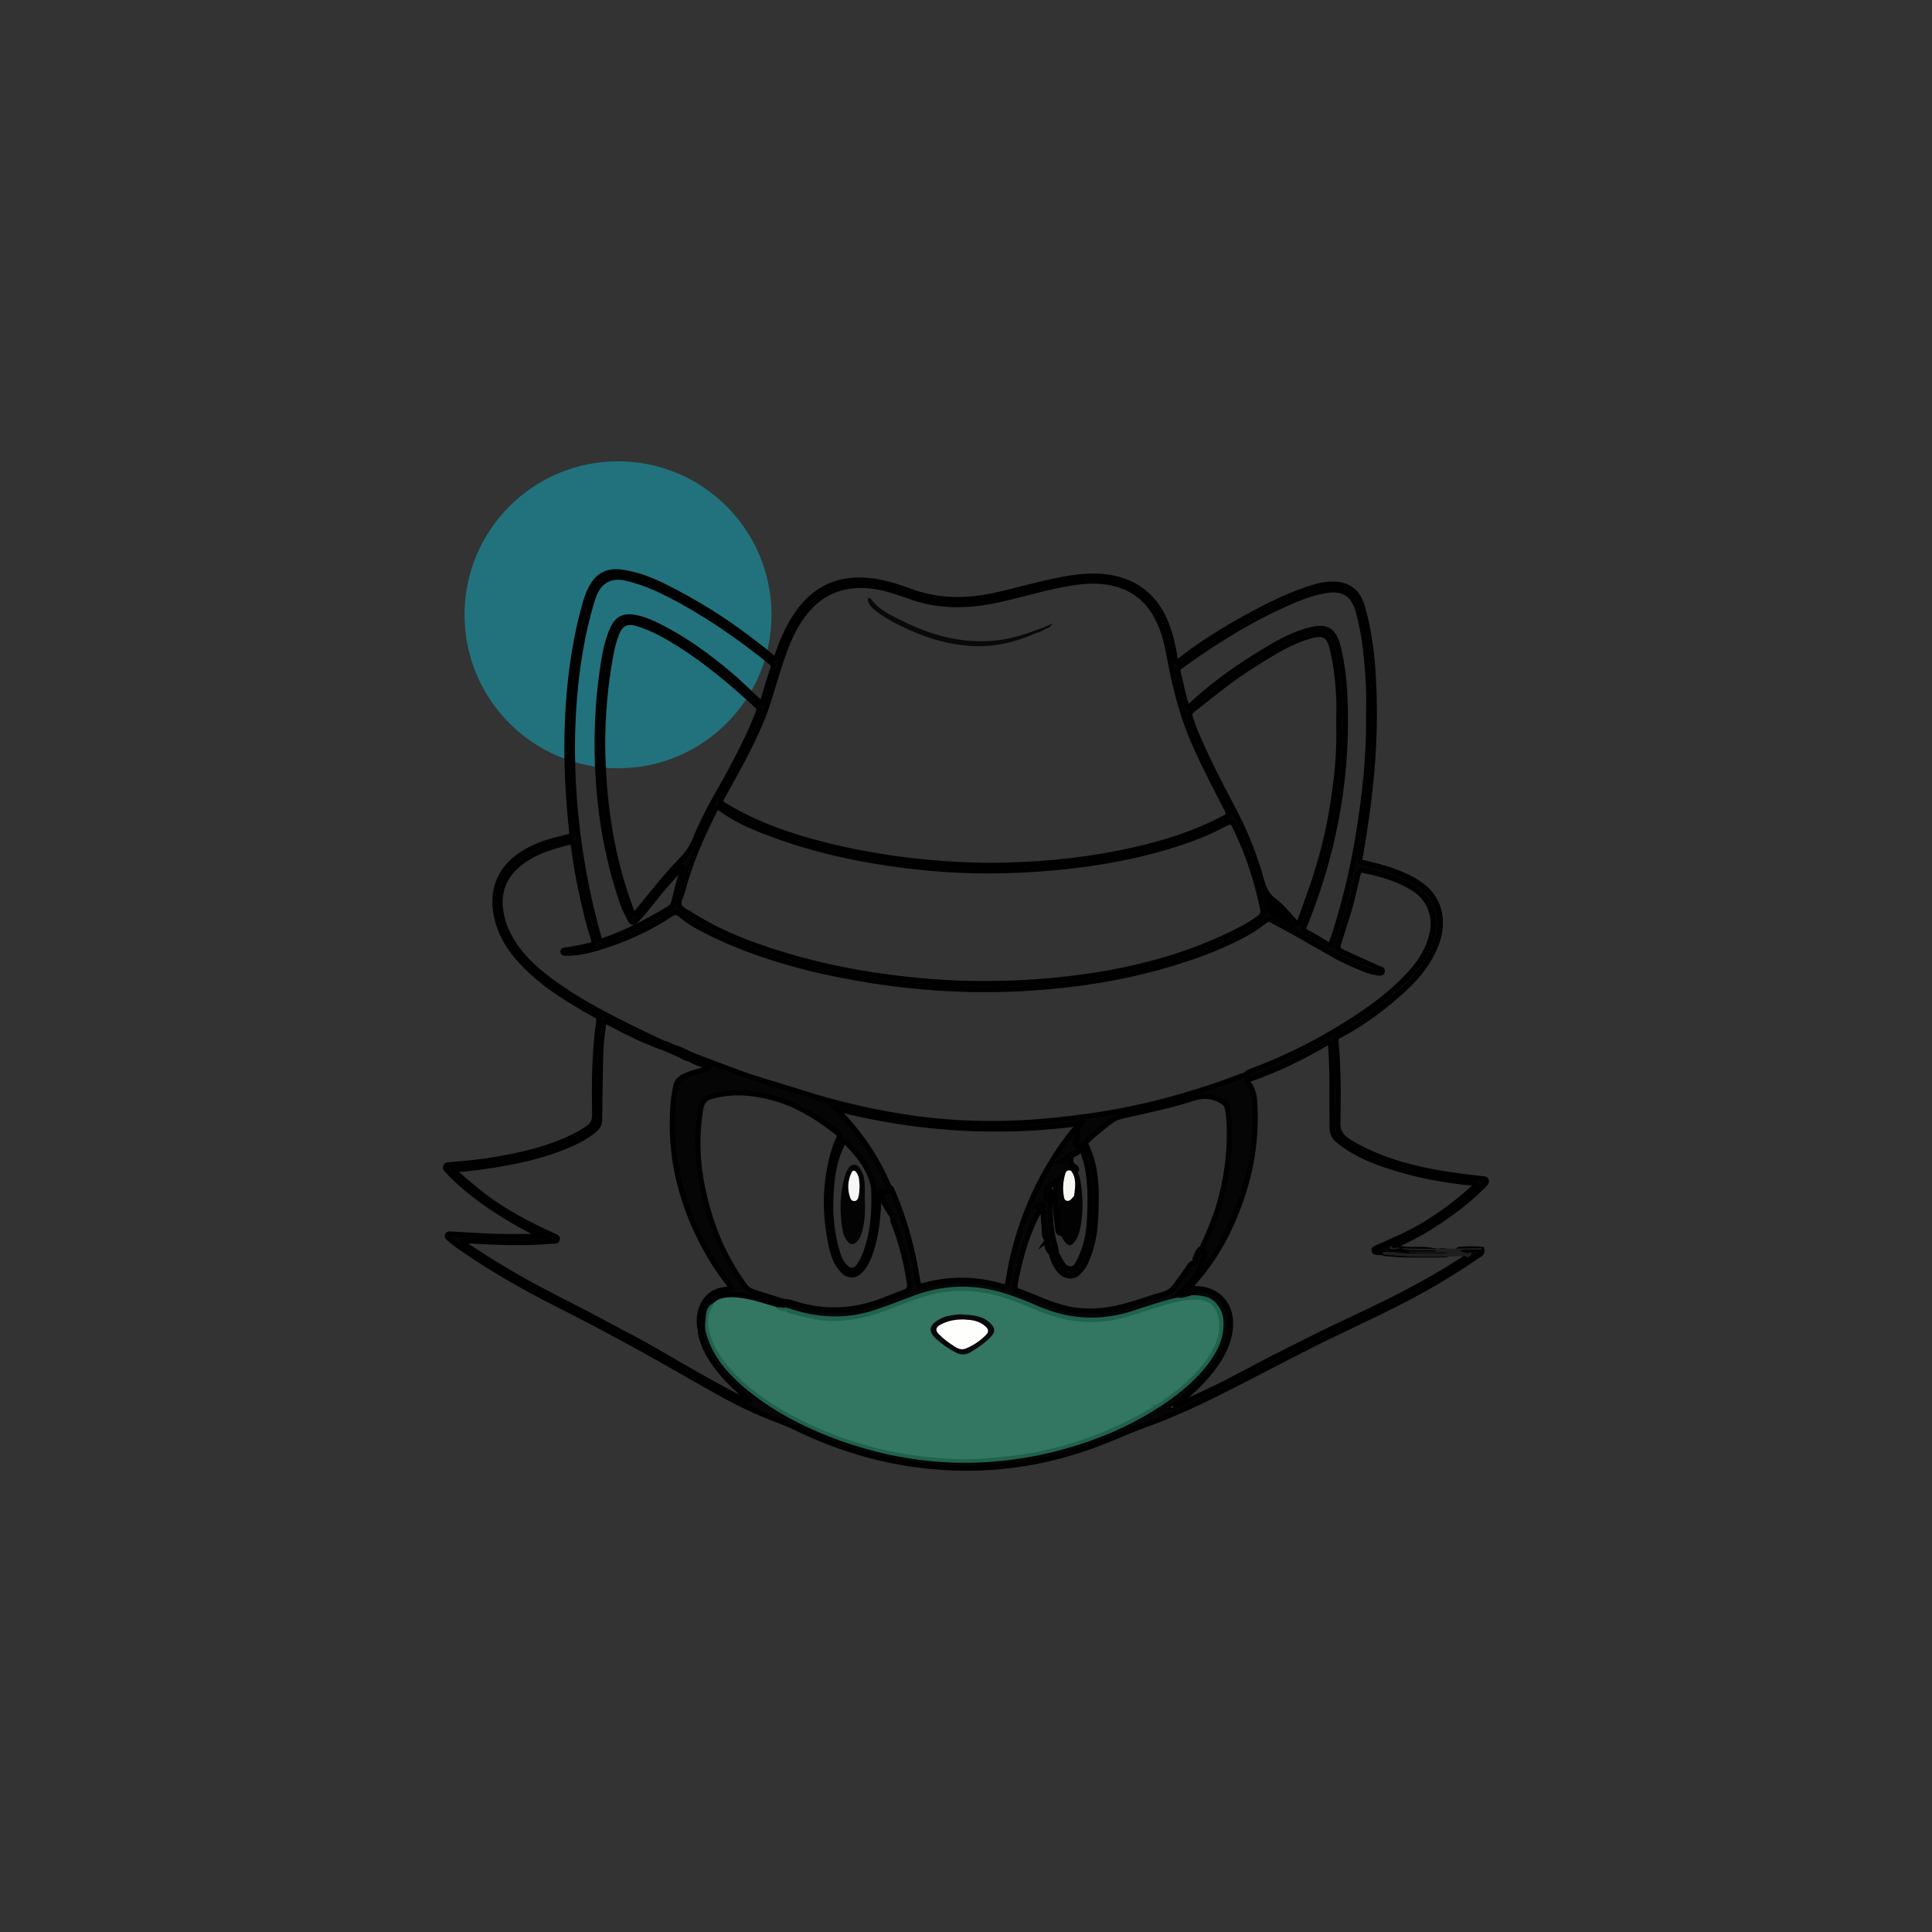 <?xml version="1.0" encoding="UTF-8"?>
<svg id="Layer_1" data-name="Layer 1" xmlns="http://www.w3.org/2000/svg" version="1.1" viewBox="0 0 269.75 269.75">
  <rect x="0" y="0" width="269.75" height="269.75" fill="#333333" stroke="none"/>
  <defs>
    <style>
      .cls-1 {
        fill: #080709;
      }

      .cls-1, .cls-2, .cls-3, .cls-4, .cls-5, .cls-6, .cls-7, .cls-8, .cls-9, .cls-10, .cls-11, .cls-12 {
        stroke-width: 0px;
      }

      .cls-2 {
        fill: #83817c;
      }

      .cls-13 {
        fill: #060506;
        stroke: #000;
        stroke-miterlimit: 10;
        stroke-width: .72px;
      }

      .cls-3 {
        fill: #34a483;
        opacity: .6;
      }

      .cls-4 {
        fill: #040304;
      }

      .cls-5 {
        fill: #f7f6f6;
      }

      .cls-6 {
        fill: #fefefd;
      }

      .cls-7 {
        fill: #0b080c;
      }

      .cls-8 {
        fill: #1f1d1f;
      }

      .cls-9 {
        fill: #030202;
      }

      .cls-10 {
        fill: #f8f7f4;
      }

      .cls-11 {
        fill: #fefefe;
      }

      .cls-12 {
        fill: #1d8290;
        opacity: .8;
      }
    </style>
  </defs>
  <circle class="cls-12" cx="86.29" cy="85.84" r="21.43"/>
  <g>
    <path class="cls-13" d="M194.44,174.02c.4-.17.82-.32,1.22-.5,1.8-.84,3.54-1.81,5.18-2.92,2.28-1.52,4.46-3.18,6.37-5.17.17-.18.41-.39.28-.66-.12-.23-.4-.18-.64-.21-2.9-.32-5.8-.69-8.66-1.35-3.49-.79-6.83-1.95-9.9-3.84-.96-.6-1.52-1.32-1.5-2.54.08-3.85.09-7.69-.26-11.53-.04-.37.16-.55.45-.69,3.05-1.58,5.79-3.61,8.36-5.87,2.1-1.83,3.92-3.88,5.03-6.5.67-1.59.95-3.25.56-4.94-.56-2.42-2.29-3.83-4.41-4.86-1.99-.96-4.11-1.53-6.26-2.01-.32-.07-.46-.13-.39-.54.3-1.62.54-3.24.79-4.86.88-5.85,1.35-11.73,1.2-17.64-.11-4.27-.46-8.52-1.64-12.65-.61-2.15-1.98-3.19-4.2-3.18-.83,0-1.63.14-2.42.38-3.36.99-6.48,2.55-9.53,4.23-3.26,1.79-6.42,3.76-9.36,6.05-.28.22-.51.49-.62-.16-.29-1.82-.68-3.63-1.41-5.34-1.17-2.75-3.11-4.69-5.97-5.66-2.78-.93-5.59-.67-8.4-.16-3.26.6-6.41,1.59-9.64,2.27-3.94.83-7.8.78-11.62-.63-1.77-.66-3.58-1.24-5.48-1.46-4.45-.5-7.91,1.07-10.4,4.81-1.17,1.75-1.98,3.67-2.67,5.64-.22.62-.45.47-.76.19-1.02-.93-2.15-1.73-3.24-2.57-3.58-2.74-7.4-5.08-11.41-7.11-2.03-1.02-4.13-1.89-6.42-2.17-1.83-.23-3.2.48-4.07,2.11-.41.76-.71,1.58-.94,2.42-1.28,4.55-1.97,9.19-2.3,13.91-.41,5.82-.18,11.61.42,17.4.11,1.02.1,1.03-.95,1.25-1.7.38-3.35.87-4.9,1.67-4.07,2.1-5.67,5.71-4.41,10.09.79,2.77,2.52,4.92,4.59,6.86,2.69,2.52,5.84,4.36,9.02,6.15.35.18.55.36.48.81-.63,4.33-.65,8.68-.58,13.05,0,.75-.16,1.35-.8,1.82-.57.41-1.16.78-1.76,1.09-3.69,1.89-7.68,2.79-11.73,3.46-1.95.33-3.9.48-5.86.66-.25.02-.57-.03-.66.27-.09.29.16.47.34.66,2.81,2.96,6.15,5.23,9.68,7.26,1.05.6,2.15,1.14,3.37,1.79-3.1.09-6.03.09-8.95-.09-1.23-.07-2.48-.14-3.71-.21-.19,0-.4-.04-.48.18-.09.23.1.33.24.45.39.3.74.64,1.15.93,4.37,3.07,8.98,5.74,13.74,8.14,6.58,3.31,13.03,6.86,19.41,10.53,3.08,1.77,6.17,3.53,9.45,4.91,1.5.64,3.07,1.14,4.54,1.86,5.54,2.69,11.32,4.53,17.44,5.28,8.93,1.12,17.56-.06,25.9-3.4,1.61-.64,3.18-1.37,4.8-1.96,3.53-1.26,6.96-2.75,10.3-4.41,4.59-2.27,9.1-4.7,13.67-7,5.91-2.96,12.01-5.56,17.69-8.95,1.87-1.12,3.7-2.28,5.5-3.51.3-.2.74-.39.6-.91-1.02-.1-2.04-.09-3.05,0-.13,0-.26.04-.29.16-.04.18.13.22.27.26.32.08.61.24.95.25.06.02.12.02.17,0h0s.1,0,.15-.02c-.03.05-.06.09-.08.12,0,0,0,0,0,.02,0,.1-.17.2-.26.31-1.33.83-2.64,1.69-3.98,2.47-4.06,2.38-8.3,4.42-12.55,6.42-5.44,2.56-10.79,5.3-16.1,8.12-2.74,1.46-5.58,2.7-8.41,3.97-.11,0-.16-.02-.18-.06-.05.04-.11.06-.19.04.08,0,.13-.03.18-.07.04-.02.08-.05.12-.08.03-.02.05-.03.08-.05.28-.17.59-.29.85-.5,1.92-1.54,3.72-3.21,5.13-5.25,1.25-1.81,2.17-3.74,2.09-6.05-.08-2.35-1.65-4.17-3.99-4.51-.55-.09-1.13,0-1.65-.24h-.04c-.26-.02-.43.17-.36.35.21.47-.13.42-.37.48-.15.03-.3.13-.51.02.41-.38.77-.77,1.19-1.11.09-.07.16-.14.24-.21.29-.28.55-.59.76-.93.06-.09.11-.18.15-.27t0,0c.43-.81.69-1.69,1-2.54.09-.23.23-.61-.05-.68-.37-.11-.29-.36-.38-.57-.62.3-.67.94-.93,1.47.07.35,0,.59-.41.63-.14.09-.26.2-.35.34-.57.94-1.27,1.8-1.91,2.7-.45.63-.98,1.08-1.76,1.29-1.46.39-2.86.9-4.3,1.34-3.05.94-6.15,1.37-9.34.61-2.29-.54-4.38-1.64-6.59-2.4-.45-.15-.56-.52-.47-.96.6-3.14,1.38-6.23,2.78-9.12.26-.54.63-1.05.71-1.67-.06-.24-.23-.09-.36-.11.13-.18.29-.28.52-.23.35.03.33.31.3.53-.13,1.03.13,2.04.13,3.07,0,.44-.02.94.39,1.29.03,0,.06-.03.08-.04-.04.03-.08.07-.11.11-.06.58,0,1.12.38,1.6.29,0,.42.18.57.4.14.22.32.26.4-.07-.06-.74-.33-1.45-.48-2.18-.45-2.18-.47-4.38-.37-6.6-.02-.04-.04-.11-.07-.12-.5-.07-.43.31-.49.61,0,.03,0-.11-.03,0-.16-.91.56-1.19,1.1-1.57.18-.12.23-.34.38-.47-.42,2.29-.16,4.58.12,6.85.04.26.07.58.45.62.15-.17.17-.39.13-.6-.13-.67-.09-1.34-.19-2.01-.14-.93.23-1.41,1.14-1.64.46-.12.93-.29.78-.93-.17-.15-.29,0-.42.09-.6.4-.81.33-.93-.4-.14-.79-.02-1.57.14-2.35.09-.4.27-.69.68-.8.22-.13-.03-.31.03-.46q.38.3.76.37c.12-.23,0-.45-.17-.55-.52-.3-.67-.72-.54-1.28-.54-.11-.65.66-1.19.54.62-.23.79-1.09,1.6-1.03.53-.13.84-.75,1.46-.66.03-.38,0-.73-.49-.73-.68,0-.73-.07-.43-.71.27-.56.17-1.04-.22-1.49-.3.08-.43.35-.61.56-.81,1.03-1.58,2.08-2.29,3.19-3.43,5.36-5.61,11.2-6.6,17.47-.14.92-.2.97-1.07.73-3.48-.97-6.97-1.03-10.47-.11-.95.26-.96.24-1.13-.76-.67-4.18-1.75-8.24-3.41-12.14-.13-.29-.2-.63-.54-.79-.25.47-.59.74-1.15.57-.04,0-.08.03-.11.07.27,1.25.91,2.33,1.64,3.37.11,0,.21-.13.33.06.17.3-.32.16-.2.38-.03.32.13.59.24.87.99,2.67,1.7,5.41,2.08,8.23.09.6-.12.91-.66,1.12-.9.34-1.79.67-2.69,1.04-3.83,1.58-7.74,1.9-11.77.87-.81-.2-1.58-.59-2.44-.6-.07.52-.7.22-.86.61.34.35.78.4,1.23.41.17-.09.26-.37.54-.25-.14.08-.39.03-.35.3.1.14.24.22.4.26,1.95.53,3.9,1.06,5.93,1.06,2.63,0,5.15-.64,7.59-1.57,2.88-1.1,5.72-2.35,8.87-2.57,1.84-.13,3.65-.04,5.44.34,2.54.54,4.9,1.6,7.29,2.55,3.57,1.43,7.2,1.82,10.94.88,1.32-.34,2.61-.77,3.9-1.17,2.01-.63,4.02-1.34,6.15-1.45,1.9-.09,3.28.54,3.86,2.34.35,1.07.3,2.18.03,3.26-.5,1.99-1.7,3.58-3.05,5.06-2.76,3-6.14,5.15-9.74,6.94-5.07,2.52-10.42,4.18-16.05,4.9-3.21.4-6.41.63-9.66.4-2.55-.17-5.08-.49-7.57-1.01-4.04-.84-7.92-2.15-11.63-3.9-3.35-1.59-6.52-3.5-9.29-6.02-1.85-1.7-3.45-3.58-4.35-5.97-.59-1.58-.89-3.22.1-4.81.1-.15.18-.34.02-.51-.84.16-.98.88-1.15,1.53-.14.59-.12,1.19-.17,1.79,0,.26,0,.52-.07.78.35,2.2,1.5,3.98,2.86,5.67,1.16,1.44,2.58,2.6,3.88,3.89-.1.05-.2.11-.31.15-2.16-1.01-4.24-2.19-6.33-3.35-2.65-1.47-5.25-3.05-7.9-4.53-1.9-1.06-3.85-2.03-5.75-3.07-3.82-2.07-7.75-3.93-11.54-6.08-2.48-1.41-4.91-2.9-7.28-4.49-.3-.2-.58-.44-.88-.67.23-.3.48-.17.69-.16,3.97.23,7.95.41,11.93.05.26-.02.65.07.68-.3.03-.31-.33-.35-.55-.45-3.43-1.56-6.76-3.3-9.77-5.59-1.22-.94-2.39-1.95-3.57-2.95-.2-.17-.47-.31-.53-.68,1.46-.06,2.89-.26,4.32-.46,4.04-.59,8.03-1.39,11.8-3.04,1.26-.55,2.48-1.2,3.54-2.11.42-.36.65-.77.66-1.33.03-2.86.06-5.71.13-8.58.04-1.59.15-3.18.42-4.75.09-.47.19-.54.63-.31,2.33,1.27,4.72,2.42,7.2,3.38.17-.27-.16-.3-.23-.46.66.33.71.36,1.05.12-1.37-.65-2.76-1.27-4.11-1.95-3.57-1.75-7.11-3.55-10.4-5.8-2.34-1.6-4.59-3.32-6.27-5.66-1.15-1.59-1.99-3.32-2.25-5.3-.39-3,.81-5.24,3.21-6.93,1.87-1.31,4.02-1.96,6.21-2.5.6-.15.72.13.78.61.24,2,.6,3.99,1.01,5.96.48,2.31,1.03,4.62,1.74,6.87.18.56.09.79-.52.92-1.09.23-2.18.51-3.3.63-.19.02-.44.04-.42.27.02.22.28.19.46.19,2.02.02,3.93-.55,5.82-1.19,3.09-1.03,6.02-2.43,8.75-4.23.57-.37.93-.35,1.46.1,1.4,1.2,3.05,2,4.68,2.79,3.06,1.47,6.25,2.63,9.49,3.6,3.44,1.04,6.94,1.8,10.47,2.43,9.36,1.65,18.76,2.02,28.21,1.03,5.2-.55,10.35-1.49,15.36-3,3.96-1.19,7.86-2.6,11.45-4.73.67-.4,1.32-.89,1.95-1.38.3-.23.49-.2.81-.04,2.91,1.52,5.76,3.17,8.62,4.81,1.52.89,3.16,1.57,4.8,2.22.11.05.23.03.35.05.29.22.66.16.99.26.27.08.68.14.73-.17.04-.3-.18-.35-.42-.37-.07-.05-.13-.08-.21-.12-1.6-.72-3.22-1.41-4.8-2.18-.85-.41-.87-.52-.61-1.41.52-1.8,1.17-3.56,1.65-5.38.35-1.33.65-2.68.97-4.03.11-.45.31-.72.82-.62,2.49.53,4.92,1.2,7.08,2.6,2.01,1.3,2.96,3.61,2.52,5.97-.43,2.31-1.65,4.21-3.21,5.91-2.17,2.35-4.69,4.3-7.36,6.05-4.61,3.04-9.49,5.55-14.68,7.48-.3.11-.64.19-.8.52v.05c0,.22,0,.45-.04.68-.03.17,0,.38.22.34h0c-.08-.29.11-.38.32-.44,3.77-1.29,7.32-3.04,10.76-5.04.52-.31.54-.09.57.37.3,3.81.16,7.63.21,11.45,0,.78.32,1.33.89,1.8,1.93,1.58,4.15,2.57,6.49,3.37,4.03,1.39,8.18,2.17,12.41,2.57.13,0,.33-.02.33.15,0,.11-.13.23-.22.33-3.09,2.82-6.46,5.24-10.27,7-1.08.5-2.18.97-3.26,1.47-.19.1-.54.13-.51.4.03.32.38.28.62.31.16.02.33,0,.49.02.24.08.48.13.72.16.67,0,1.34.12,2.01.14.27,0,.53,0,.8.02.14,0,.29,0,.43,0,1.5.03,3.01,0,4.52,0,.18,0,.38,0,.55-.05.11-.04.24-.07.24-.21,0-.14-.13-.18-.24-.22-.32-.09-.66-.12-.97-.05-.93.18-1.85.14-2.68.12.68,0,1.46-.04,2.22-.13-.73-.11-1.46-.23-2.21-.22-.94,0-1.9.06-2.83-.15-.38-.14-.7.15-1.07.09-.4-.06-.32-.18-.05-.34ZM146.45,172.81s0-.06,0-.08c.07.13,0,.19-.08.25.04-.06.06-.12.07-.17ZM108.62,93.59c.89-2.8,1.83-5.57,3.66-7.92,2.57-3.31,6-4.42,10.09-3.75,1.86.31,3.59,1.02,5.38,1.6,3.86,1.24,7.74,1.09,11.65.23,3.58-.78,7.09-1.92,10.74-2.43,1.93-.28,3.86-.3,5.78.24,3.17.9,5.1,3.06,6.27,6.02.72,1.82.99,3.75,1.38,5.66.73,3.7,1.75,7.31,3.28,10.77,1.37,3.1,2.97,6.1,4.5,9.12.27.52.19.75-.33,1.03-4.64,2.48-9.64,3.92-14.76,4.94-5.93,1.19-11.91,1.69-18.16,1.73-5.07-.05-10.31-.46-15.52-1.33-4.09-.67-8.12-1.59-12.07-2.87-3.23-1.04-6.33-2.37-9.24-4.12-.75-.45-.79-.58-.37-1.32,1.91-3.43,3.85-6.85,5.37-10.48.97-2.31,1.59-4.74,2.35-7.12ZM99.63,111.88c-.96,1.72-1.83,3.47-2.56,5.29-.44,1.11-1.09,2.03-1.92,2.89-2.21,2.26-4.13,4.78-6.15,7.21-.5.61-.56.58-.85-.17-2.81-7.4-3.9-15.1-4.01-22.97,0-4.31.36-8.57,1.16-12.79.19-.96.42-1.92.78-2.84.56-1.43,1.39-1.87,2.86-1.44,2.1.62,4,1.69,5.84,2.84,3.79,2.37,7.17,5.24,10.47,8.23.88.8.85.79.41,1.88-1.66,4.13-3.85,8-6.03,11.87ZM94.11,125.88c-.13.5-.4.81-.82,1.06-2.84,1.68-5.74,3.23-8.87,4.32-.51.18-.67.12-.84-.47-1.37-4.88-2.35-9.83-2.96-14.85-.72-5.97-.91-11.96-.46-17.96.37-4.77,1.1-9.48,2.49-14.08.13-.42.29-.85.48-1.24.8-1.67,2.27-2.35,4.12-1.97,2.9.62,5.51,1.93,8.07,3.34,4.39,2.43,8.46,5.33,12.37,8.47.32.25.32.5.2.86-.46,1.45-.92,2.9-1.34,4.36-.16.54-.35.42-.66.14-1.33-1.24-2.62-2.53-4.02-3.71-3.06-2.57-6.28-4.93-9.89-6.73-1.11-.55-2.25-1.05-3.49-1.24-1.4-.22-2.31.24-2.91,1.52-.92,1.98-1.23,4.11-1.53,6.25-.62,4.41-.8,8.87-.6,13.32.29,6.51,1.39,12.88,3.55,19.05.24.7.64,1.35.95,2.02.22.48.47.58.89.15,1.3-1.35,2.39-2.88,3.59-4.31.88-1.03,1.79-2.03,2.7-3.05.04-.04.13-.03.18-.04.16.16.04.33,0,.46-.51,1.41-.86,2.86-1.21,4.31ZM175.61,128.35c-1.52,1.01-3.14,1.84-4.81,2.6-7.6,3.48-15.66,5.17-23.93,5.95-2.71.26-5.43.4-8.59.42-5.05.08-10.51-.34-15.94-1.14-4.85-.72-9.63-1.79-14.29-3.3-3.95-1.26-7.8-2.79-11.32-5.02-.04-.02-.09-.03-.13-.06-.56-.47-1.42-.66-1.72-1.3-.3-.65.23-1.37.41-2.05,1-3.91,2.64-7.58,4.44-11.19.28-.56.45-.68,1.05-.25,2.32,1.71,4.98,2.74,7.66,3.71,6.8,2.46,13.87,3.77,21.03,4.47,5.8.57,11.61.51,17.41,0,4.74-.42,9.44-1.16,14.05-2.37,3.36-.9,6.66-1.99,9.76-3.61,1.3-.67,1.32-.68,1.96.67,1.68,3.55,2.89,7.24,3.66,11.09.13.7-.24,1.05-.72,1.37ZM176.88,125.87c1.16.91,2.01,1.88,2.87,2.86-1.11-.7-2.67-.95-2.87-2.86ZM180.53,128.41c-.85-.97-1.71-1.96-2.73-2.73-1.33-1-1.56-2.5-1.99-3.9-.95-3.22-2.27-6.28-3.85-9.24-1.89-3.53-3.69-7.09-5.22-10.79-.13-.3-.21-.62-.32-.93-.46-1.26-.45-1.25.56-2.05,2.63-2.1,5.25-4.21,8.11-5.99,2.57-1.6,5.13-3.28,8.11-4.05,1.59-.41,2.33,0,2.75,1.6.6,2.27.83,4.61.97,6.94.08,1.21,0,2.44,0,3.65.15,4.21-.31,8.38-1.02,12.51-.73,4.2-1.89,8.31-3.38,12.31-.3.81-.56,1.64-.88,2.44-.35.91-.51.95-1.14.24ZM186.02,131.3c-.27.8-.25.79-.96.36-.9-.54-1.81-1.07-2.73-1.58-.32-.18-.39-.36-.23-.72,4.28-10.48,6.24-21.35,5.65-32.67-.1-1.99-.37-3.97-.8-5.92-.67-2.99-1.77-3.54-4.7-2.64-2.57.79-4.85,2.22-7.1,3.63-3.17,1.99-6.21,4.19-8.92,6.77-.4.38-.5.13-.61-.2-.4-1.22-.67-2.49-.94-3.74-.05-.23-.13-.45-.18-.67-.1-.35-.03-.63.29-.86,5.08-3.65,10.36-6.95,16.16-9.36,1.31-.55,2.67-.99,4.09-1.23,2.54-.44,3.94.46,4.63,2.97.91,3.37,1.23,6.82,1.4,10.28.08,1.64.02,3.29.02,4.92.03,5.19-.54,10.33-1.36,15.46-.83,5.17-2.03,10.23-3.68,15.2Z"/>
    <path class="cls-8" d="M193,174.86c1.39-.26,2.74.21,4.13.14,1.4-.07,2.81-.02,4.21-.02.25,0,.51,0,.77-.11h-5.42s0-.09,0-.14h3.73c0-.05,0-.11,0-.16-1.02,0-2.03,0-3.05,0-.62,0-1.24-.04-1.82-.3,3.67.16,7.35.06,11.02,0,.13,0,.29-.02.34.16-1.06.19-2.16-.16-3.21.24.52-.07.94.52,1.5.2.09-.05.24,0,.28.13.04.13-.03.22-.14.29-.17.1-.3.31-.55.26-.11-.21-.3-.18-.49-.17-1.77.1-3.55.1-5.32.11-1.78,0-3.55-.1-5.32-.28-.26-.03-.59.03-.68-.35Z"/>
    <path class="cls-8" d="M195.56,174.27c-.38.08-.75.2-1.15.16-.16-.02-.37.01-.38-.2-.01-.27.22-.24.4-.22-.15.26.03.24.2.23.31-.01.62-.14.93.02Z"/>
    <path class="cls-3" d="M110,182.61c3.91,1.37,7.85,1.63,11.85.38,1.96-.62,3.86-1.41,5.79-2.12,3.62-1.32,7.29-1.6,11.05-.73,2.24.52,4.35,1.4,6.46,2.3,4.3,1.82,8.65,2.02,13.09.55,2.4-.79,4.79-1.62,7.29-2.05.99-.17,1.96-.13,2.92.14,1.22.35,2.22,1.7,2.35,3.05.22,2.17-.52,4.05-1.74,5.79-1.77,2.5-4.06,4.44-6.58,6.14-3.59,2.43-7.48,4.24-11.59,5.57-6.79,2.2-13.73,3.06-20.86,2.39-5.43-.51-10.64-1.91-15.66-4.01-3.7-1.56-7.18-3.54-10.27-6.12-2.17-1.81-4.08-3.88-5.13-6.57-.73-1.87-1-3.76.26-5.55.49-1,1.47-1.07,2.38-1.17,1.34-.15,2.65.19,3.95.49.87.2,1.71.47,2.55.77.2.07.4.13.52.33.42.14.85.28,1.27.41.05-.04.08-.04.1.03Z"/>
    <path class="cls-11" d="M167.11,178.35c-.21.35-.47.66-.76.93.24-.45.59-.83.92-1.2-.05.09-.1.18-.15.27Z"/>
    <path class="cls-13" d="M175.23,154.62c-.06-1.25-.12-2.53-1.06-3.53-.2-.14-.15-.3-.03-.46.19-.26.03-.4-.16-.55-.26.08-.52.13-.77.22-5.17,1.97-10.45,3.54-15.87,4.63-3.23.66-6.5,1.1-9.78,1.45-6.5.68-13.01.68-19.5-.18-5.66-.76-11.22-2.05-16.66-3.81-2.79-.9-5.61-1.64-8.36-2.66-2.16-.8-4.32-1.62-6.49-2.44-.38.04-.66.14-.3.57.86.54,1.85.79,2.77,1.2-.08.19-.19.22-.31.24-.99.17-1.96.46-2.89.84-.75.3-1.34.77-1.5,1.62-.13.7-.26,1.43-.32,2.15-.67,7.64,1.19,14.7,4.99,21.29.83,1.45,1.8,2.79,2.79,4.12.24.32.5.66-.23.7-3.43.17-4.35,3.48-3.74,5.81.19-.03.28-.14.27-.34-.03-.67.08-1.34.13-2.01.07-.75.38-1.33,1.02-1.73.4-.26.72-.59,1.2-.74,1.2-.39,2.4-.26,3.6-.07,1.57.24,3.05.83,4.59,1.22.16,0,.33,0,.49,0,.14,0,.32.2.44,0,.13-.23-.18-.29-.22-.46-1.38-.43-2.76-.89-4.13-1.31-.51-.16-.9-.42-1.22-.87-.62-.83-1.18-1.7-1.7-2.57-2.02-3.38-3.33-7.05-4.14-10.9-.8-3.76-.95-7.55-.27-11.37.18-1.03.76-1.41,1.61-1.63,2.84-.77,5.66-.53,8.46.24,3.19.87,5.96,2.54,8.55,4.54.87.66.86.66.38,1.64-.11.21-.18.43-.26.66-1.49,4.57-1.56,9.2-.54,13.86.28,1.28.71,2.53,1.69,3.5.69.68,1.62.69,2.3,0,.54-.54.92-1.19,1.2-1.88,1.15-2.82,1.35-5.81,1.48-8.81,0-.19-.21-.5.2-.54.36.29.77.2,1.12.08.3-.1-.07-.44.05-.67-1.71-4.11-4.23-7.68-7.36-10.87,11.24,2.87,22.55,3.58,34.14,2.05-.23.34-.37.52-.49.7.09.65.13,1.25-.25,1.86-.17.27.34.83.54.66.81-.66.5.24.66.46-.24.57.13,1.04.26,1.54.68,2.65.65,5.34.52,8.03-.1,2.03-.45,4.06-1.41,5.9-.28.53-.55,1.18-1.27,1.17-.74,0-1.1-.62-1.43-1.19-.08-.14-.13-.31-.2-.44-.09-.14-.16-.29-.37-.28-.22-.13-.23-.38-.34-.57-.14-.3-.31-.35-.4.04.25,1.03.61,2.01,1.35,2.8.68.72,1.75.84,2.4.24.44-.41.82-.88,1.09-1.45.88-1.91,1.31-3.92,1.41-5.98.16-3.54.32-7.08-1.29-10.41-.17-.35.03-.57.26-.78.99-.93,2.05-1.78,3.14-2.6.48-.37,1.04-.6,1.65-.73,3.33-.76,6.69-1.43,9.95-2.5,1.43-.46,2.7-.3,3.96.44.43.25.67.58.75,1.03.1.55.19,1.11.22,1.67.22,4.21-.32,8.33-1.57,12.34-.59,1.88-1.39,3.67-2.2,5.46.1.17-.21.47.08.54.58.13.25.45.18.68-.09.31-.34.59-.37.9-.1.93-.65,1.63-1.18,2.31-.59.75-1.33,1.38-2.06,2.12.7.11,1.26-.18,1.99-.38-.49-.18-.91-.3-.34-.69.81-.99,1.68-1.95,2.43-2.98,1.52-2.08,2.75-4.35,3.75-6.73,2.09-4.94,3.16-10.08,2.91-15.46ZM118.91,160.29c1.23,1.38,2.37,2.84,2.87,4.67.11.39.2.78.22,1.17.12,3.21-.13,6.36-1.36,9.38-.2.47-.47.92-.78,1.32-.48.63-1.11.69-1.71.18-.72-.63-1.06-1.5-1.3-2.37-.6-2.17-.91-4.39-.86-6.66.07-2.53.23-5.07,1.24-7.43.68-1.6.69-1.35,1.67-.26Z"/>
    <path class="cls-9" d="M150.29,163.45c.44.5.51,1.15.61,1.75.37,2.23.34,4.46-.16,6.67-.15.65-.43,1.22-.88,1.72-.36.4-.67.35-1,0-.37-.39-.67-.83-.72-1.4-.05-.74-.03-1.5-.17-2.23-.12-.67-.16-1.23.31-1.81.23-.28.33-.4.72-.37.52.05.97-.18.96-.84-.15-.14-.17-.33-.14-.51.17-.93.13-1.84-.29-2.7-.04-.08-.02-.18.01-.27-.05-.07-.09-.16-.16-.22-.13-.12-.37-.21-.16-.42.14-.15.29,0,.42.1.21.17.35.44.64.52Z"/>
    <path class="cls-10" d="M149.55,163.48c.81,1.08.56,2.29.42,3.48-.1.12-.21.25-.31.37-.19.22-.41.4-.73.32-.3-.08-.34-.33-.39-.6-.2-1.06-.1-2.09.18-3.12.12-.44.38-.63.83-.46Z"/>
    <path class="cls-13" d="M95.26,147.44c-1.03-.45-2.06-.91-3.09-1.36-.08-.08-.15-.16-.23-.24-.13-.14-.58-.05-.38-.41.13-.23.4-.03.54.08.28.22.58.26.91.23.28.14.57.27.85.41.6.27,1.21.54,1.81.82.19.09.41.15.3.44-.1.25-.27.19-.45.12-.08-.03-.18-.03-.26-.08Z"/>
    <path class="cls-9" d="M150,161.11c-.08.22-.22.39-.4.54-.27.06-.44.27-.58.47-.23.33-.5.45-.94.29.27-.79,1.13-.97,1.58-1.56.08-.11.26.11.34.26Z"/>
    <path class="cls-9" d="M147.07,165.17c-.08.36-.28.66-.47.97-.5.26-.15.77-.33,1.13-.76-.73-.35-1.63.8-2.1Z"/>
    <path class="cls-9" d="M145.35,168.12c-.05.09-.09.18-.14.27-.25.06-.27.35-.52.52-.08-.47.19-.73.42-.97.16-.17.19.07.23.18Z"/>
    <path class="cls-9" d="M146.31,173.06c.07-.3-.07-.63.15-1,.26.35.22.77.2,1.05-.03.36-.21-.12-.35-.07,0,0,0,.02,0,.02Z"/>
    <path class="cls-9" d="M148.5,163.79c-.11.42.07.77-.31.96-.03.02-.15-.04-.16-.07-.06-.34.02-.62.47-.89Z"/>
    <path class="cls-9" d="M110,182.61l-.06.02-.04-.05c.15-.64.52-.38.94-.24-.25.36-.59.19-.84.27Z"/>
    <path class="cls-9" d="M124.75,169.95c-.12-.05-.12-.15-.1-.26.04-.11.02-.33.23-.17.16.12.35.32.25.52-.13.24-.22-.15-.38-.09Z"/>
    <path class="cls-9" d="M166.69,176.35c-.01-.24.15-.37.3-.52.22.19.19.4.02.59-.12.14-.24.07-.32-.07Z"/>
    <path class="cls-2" d="M163.77,196.53c-.11,0-.16-.02-.18-.06-.05.04-.11.06-.19.04.08,0,.13-.03.18-.07.04-.02.08-.05.12-.08.03.06.05.12.08.16Z"/>
    <path class="cls-13" d="M95.26,147.44c.19-.11.52.23.59-.11.07-.33-.33-.22-.48-.36-.44-.39-1.1-.37-1.51-.82.95.25,1.82.69,2.69,1.13-.21.13-.48.23-.3.57-.38-.02-.7-.2-1-.41Z"/>
    <path class="cls-7" d="M146.96,87.03c-.27.52-.57.67-.92.75-.41.22-.79.51-1.27.56-2.91,1.32-5.95,2.04-9.15,1.86-3.01-.18-5.84-.99-8.58-2.21-1.75-.78-3.46-1.64-4.96-2.85-.43-.35-.77-.74-.9-1.29-.03-.13-.06-.3.12-.37.13-.05.23.05.3.14,1.17,1.6,2.94,2.35,4.63,3.18,3.5,1.73,7.18,2.8,11.13,2.73,2.31-.05,4.54-.52,6.7-1.33.62-.22,1.23-.45,1.85-.68.05-.02.09-.04.13-.07h.02c.25-.12.52-.24.91-.41Z"/>
    <path class="cls-1" d="M134.34,183.53c1.33.09,2.67.12,3.76,1.06.91.79.95,1.38.09,2.22-.79.77-1.69,1.4-2.63,1.96-.7.42-1.37.44-2.12.07-.99-.5-1.87-1.14-2.7-1.87-1.48-1.29-.69-2.19.54-2.83.35-.18.73-.35,1.11-.41.64-.11,1.29-.25,1.95-.21Z"/>
    <path class="cls-6" d="M134.71,184.24c.9.04,2.01.15,2.9.97.44.4.47.76.05,1.18-.81.83-1.76,1.46-2.83,1.9-.6.25-1.17-.03-1.65-.35-.74-.49-1.46-1.01-2.09-1.65-.53-.53-.46-.97.21-1.33.99-.53,2.05-.77,3.4-.73Z"/>
    <path class="cls-4" d="M120.74,167.33c.09,1.55.04,3.09-.36,4.59-.14.52-.34,1.02-.72,1.42-.5.53-.97.5-1.39-.1-.27-.38-.5-.8-.59-1.26-.5-2.73-.45-5.44.39-8.11.08-.24.21-.47.34-.69.45-.73,1.2-.74,1.68-.02.45.68.61,1.46.65,2.27.03.63,0,1.26,0,1.89Z"/>
    <path class="cls-5" d="M120.02,165.65c-.03.51-.03,1.03-.18,1.53-.08.26-.21.48-.51.51-.33.04-.52-.17-.62-.45-.42-1.17-.35-2.34.15-3.46.21-.48.51-.4.77,0,.38.58.34,1.24.39,1.88Z"/>
  </g>
</svg>